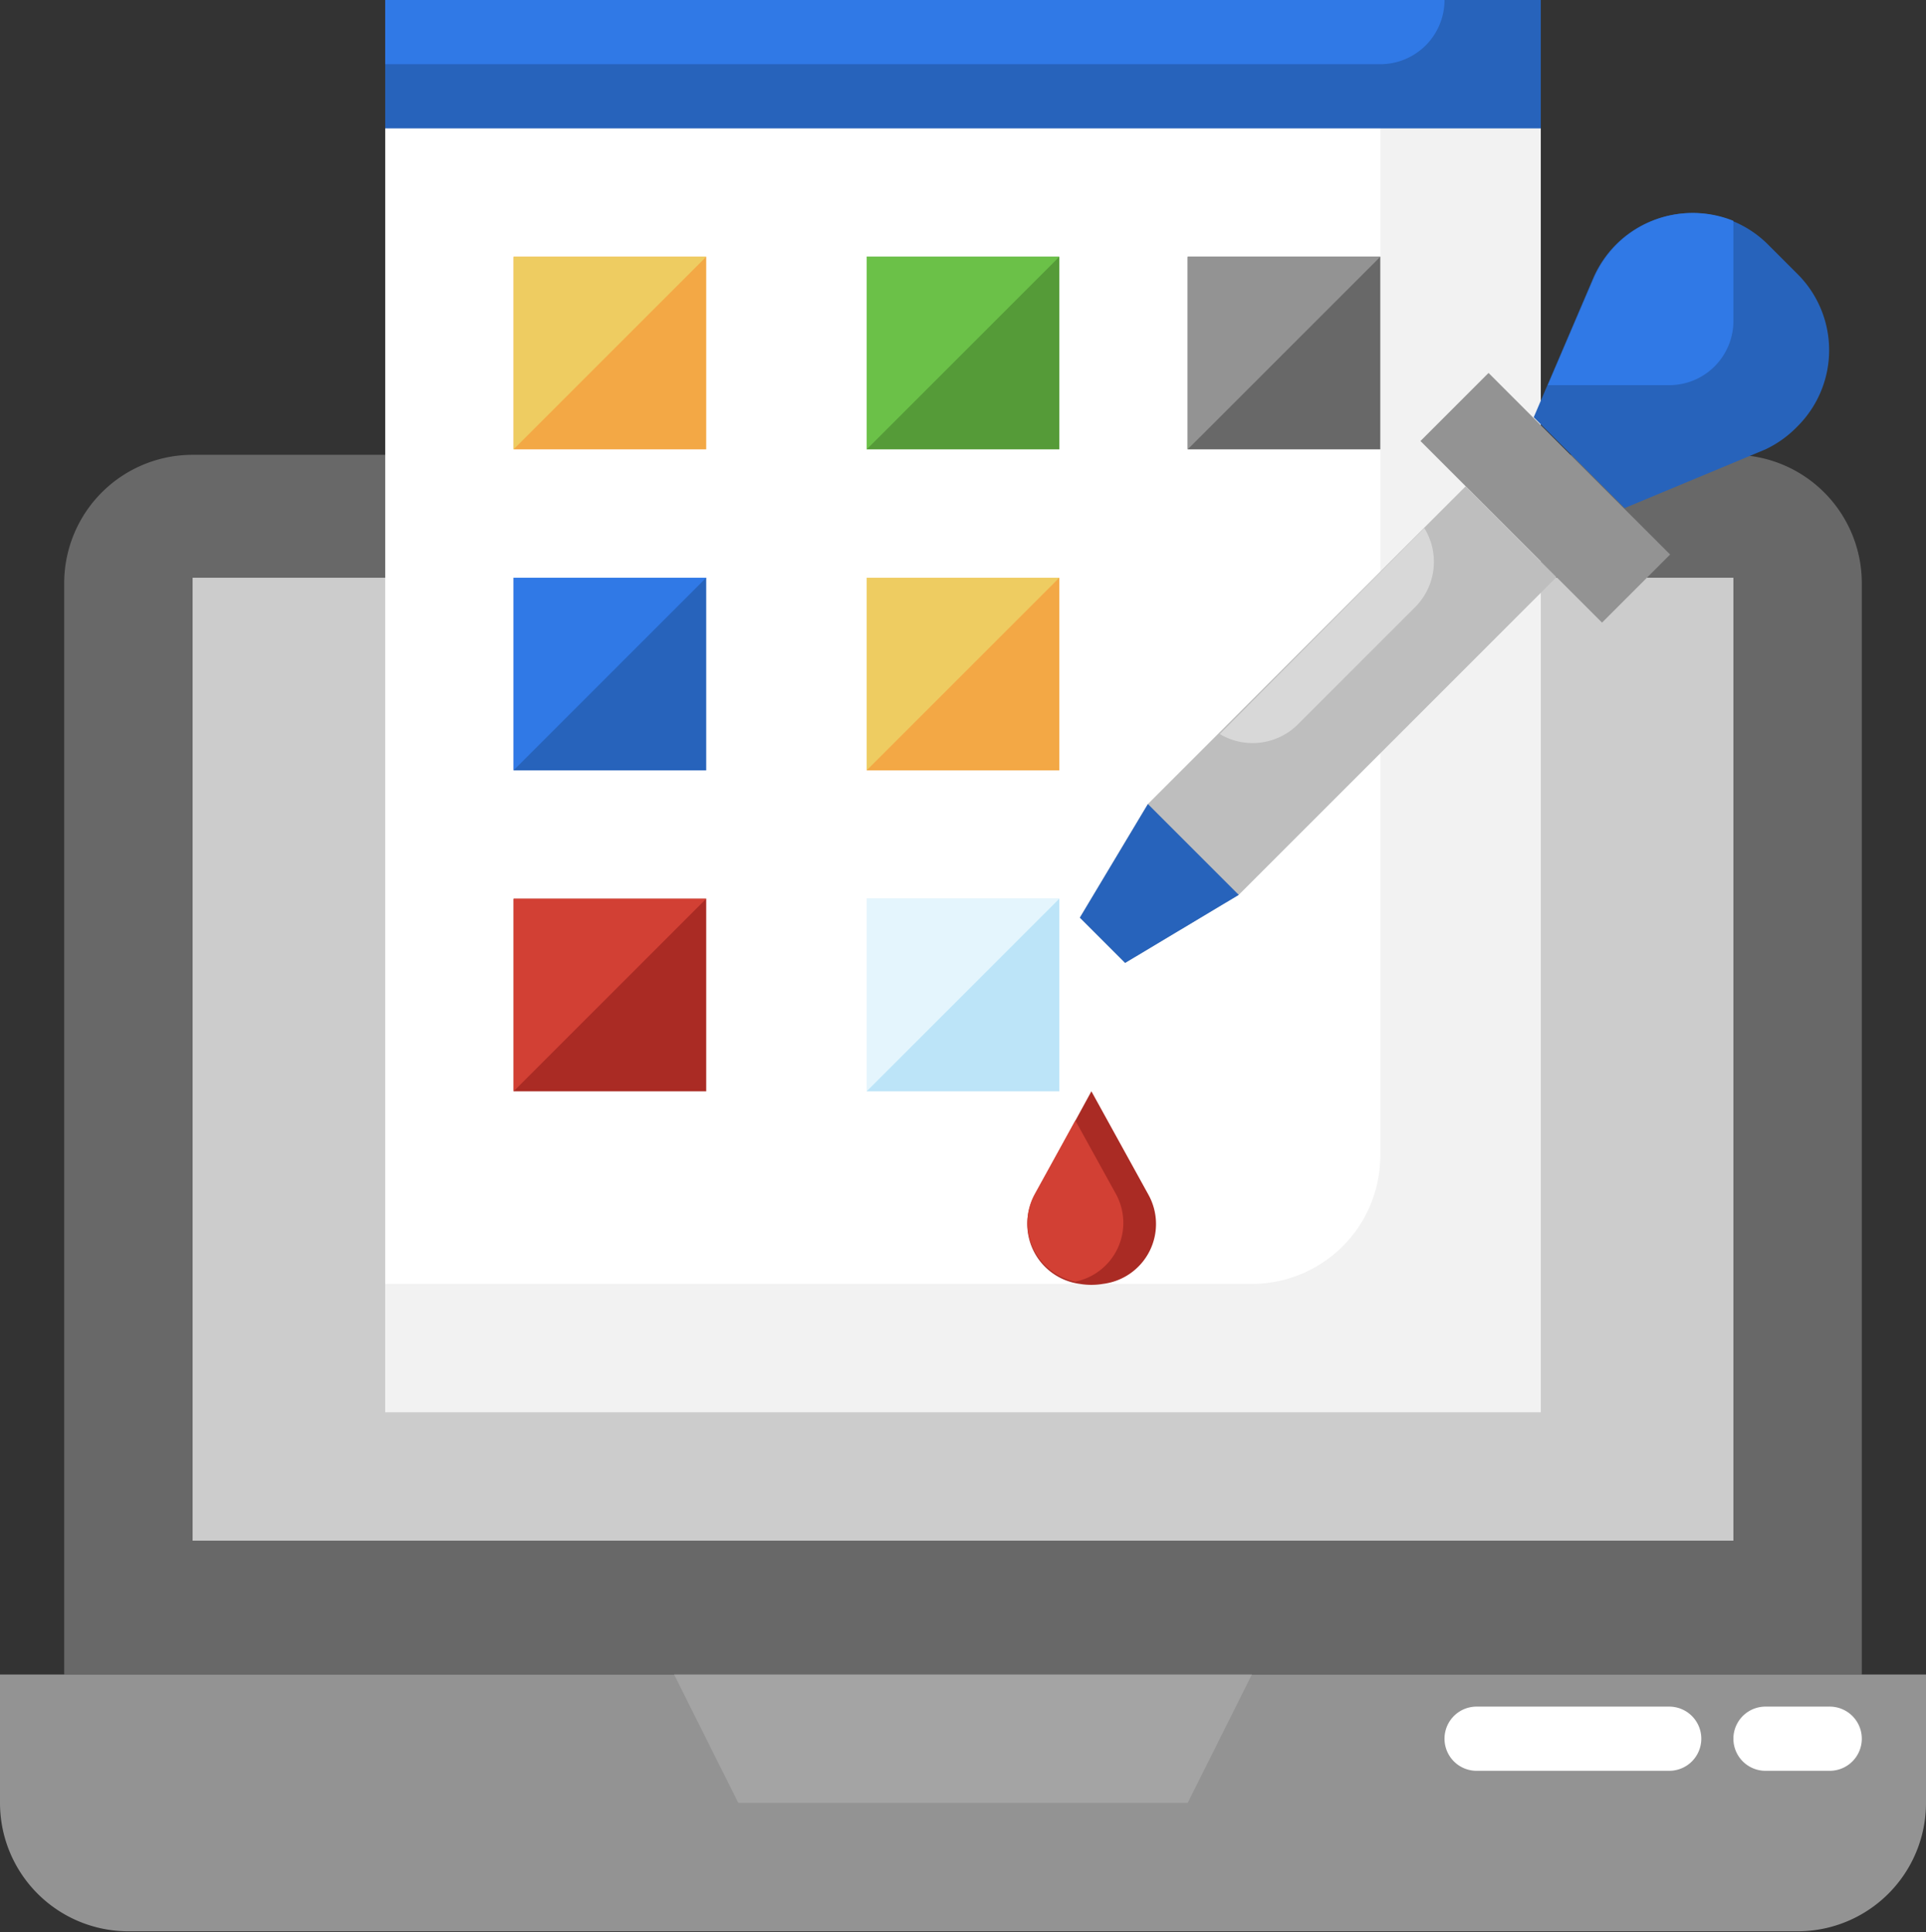 <?xml version="1.0" encoding="UTF-8"?><svg xmlns="http://www.w3.org/2000/svg" xmlns:xlink="http://www.w3.org/1999/xlink" height="60.2" preserveAspectRatio="xMidYMid meet" version="1.0" viewBox="2.0 2.0 60.0 60.2" width="60.0" zoomAndPan="magnify"><rect x="2.0" y="2.0" width="60.0" height="60.2" fill="#333333" stroke="none"/><g data-name="Layer 16"><g><path d="M56,16.17H8a4,4,0,0,0-4,4v34H60v-34A4,4,0,0,0,56,16.17Z" fill="#686868"/></g><g><path d="M8 20H56V50H8z" fill="#ccc"/></g><g><path d="M14 2H50V46H14z" fill="#f2f2f2"/></g><g><path d="M14,42H41a4,4,0,0,0,4-4V2H14Z" fill="#fff"/></g><g><path d="M29 10H35V16H29z" fill="#559b38"/></g><g><path d="M29 20H35V26H29z" fill="#f3a845"/></g><g><path d="M29 30H35V36H29z" fill="#bce4f8"/></g><g><path d="M35 10L29 16 29 10 35 10z" fill="#6bc148"/></g><g><path d="M39 10H45V16H39z" fill="#686868"/></g><g><path d="M45 10L39 16 39 10 45 10z" fill="#939393"/></g><g><path d="M35 20L29 26 29 20 35 20z" fill="#eecc61"/></g><g><path d="M35 30L29 36 29 30 35 30z" fill="#e4f5fd"/></g><g><path d="M14 2H50V6H14z" fill="#2763bb"/></g><g><path d="M14,4H45a2,2,0,0,0,2-2H14Z" fill="#3079e6"/></g><g><path d="M2,54.17H62a0,0,0,0,1,0,0v4a4,4,0,0,1-4,4H6a4,4,0,0,1-4-4v-4A0,0,0,0,1,2,54.17Z" fill="#939393"/></g><g><path d="M23 54.17L25 58.17 39 58.17 41 54.17 23 54.17z" fill="#a4a4a4"/></g><g><path d="M55,56.17a1,1,0,0,1-1,1H48a1,1,0,0,1,0-2h6A1,1,0,0,1,55,56.17Z" fill="#fff"/></g><g><path d="M60,56.17a1,1,0,0,1-1,1H57a1,1,0,0,1,0-2h2A1,1,0,0,1,60,56.17Z" fill="#fff"/></g><g><path d="M58,10.54l-.92-.92a3.35,3.35,0,0,0-4.74,0,3.42,3.42,0,0,0-.71,1.05L49.78,15l2.83,2.83L57,16A3.42,3.42,0,0,0,58,15.28,3.35,3.35,0,0,0,58,10.54Z" fill="#2763bb"/></g><g><path d="M46.14 16H54.14V19H46.14z" fill="#939393" transform="rotate(45 50.13 17.504)"/></g><g><path d="M47.66 17.15L37.76 27.05 35.64 30.59 37.05 32 40.59 29.88 50.49 19.98 47.66 17.15z" fill="#bebebe"/></g><g><path d="M40.59 29.88L37.76 27.05 35.64 30.59 37.05 32 40.59 29.88z" fill="#2763bb"/></g><g><path d="M37.77,39.21A1.88,1.88,0,0,1,36.36,42a2.17,2.17,0,0,1-.72,0,1.88,1.88,0,0,1-1.41-2.76L36,36Z" fill="#aa2b24"/></g><g><path d="M35.5,36.91l-1.27,2.3a1.87,1.87,0,0,0,1.27,2.72,1.87,1.87,0,0,0,1.27-2.72Z" fill="#d24034"/></g><g><path d="M18 10H24V16H18z" fill="#f3a845"/></g><g><path d="M18 20H24V26H18z" fill="#2763bb"/></g><g><path d="M18 30H24V36H18z" fill="#aa2b24"/></g><g><path d="M24 10L18 16 18 10 24 10z" fill="#eecc61"/></g><g><path d="M24 20L18 26 18 20 24 20z" fill="#3079e6"/></g><g><path d="M24 30L18 36 18 30 24 30z" fill="#d24034"/></g><g><path d="M42.41,24.59l3.68-3.68a2,2,0,0,0,.28-2.46L40,24.87A2,2,0,0,0,42.41,24.59Z" fill="#d8d8d8"/></g><g><path d="M52.36,9.62a3.42,3.42,0,0,0-.71,1.05L50.22,14H54a2,2,0,0,0,2-2V9s0-.08,0-.12A3.37,3.37,0,0,0,52.36,9.62Z" fill="#3079e6"/></g></g></svg>